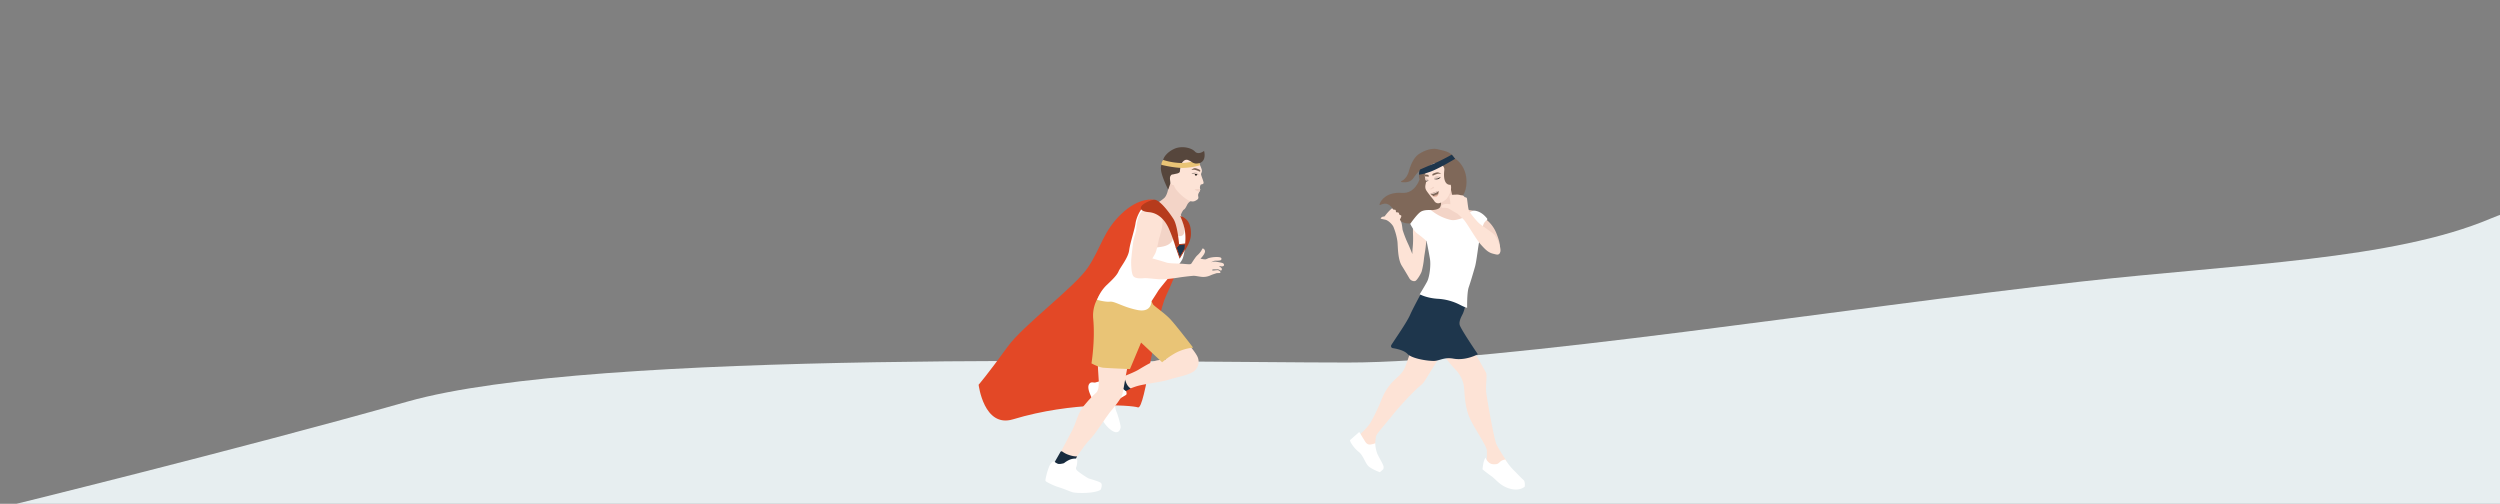 <?xml version="1.0" encoding="UTF-8"?> <svg xmlns="http://www.w3.org/2000/svg" xmlns:xlink="http://www.w3.org/1999/xlink" viewBox="0 0 1980 399.01"><rect x="0" y="0" width="1980" height="399.01" fill="#808080" stroke="none"/> <defs> <style>.cls-1{fill:none;}.cls-2{fill:#e7eef0;}.cls-3{fill:#fde3d6;}.cls-17,.cls-4{fill:#1e364c;}.cls-5{fill:#fff;}.cls-6{fill:#f3d4c7;}.cls-7{fill:#7f6859;}.cls-8{fill:#fef1ef;}.cls-9{fill:#cca191;}.cls-10{fill:#f5c3af;}.cls-11{fill:#e6ccc1;}.cls-12{fill:#12100b;}.cls-13{clip-path:url(#clip-path);}.cls-14{fill:#e34826;}.cls-15{fill:#182b3e;}.cls-16{fill:#e9c476;}.cls-17{stroke:#b63b1c;stroke-miterlimit:10;stroke-width:0.75px;}.cls-18{fill:#b63b1c;}.cls-19{fill:#56463c;}</style> <clipPath id="clip-path"> <path class="cls-1" d="M1128.46,139.78a5.49,5.49,0,0,0,.84,3.19,2,2,0,0,1,0,1.09c-.09.39,1.61.84,2.2.2s1.37-5.87.49-6.17C1127.27,136.46,1128.46,139.78,1128.46,139.78Z"></path> </clipPath> </defs> <title>sprint</title> <g id="Layer_2" data-name="Layer 2"> <path class="cls-2" d="M0,402.23S188.45,356.05,322.93,318c147.92-41.8,592.59-30.87,744.62-30.87,122.28,0,393.37-43.25,580.76-64.13,126.3-14.07,246.87-17.16,324.35-49.93,58.64-24.79,146.76-13.57,146.76-13.57V406.85Z"></path> <path class="cls-3" d="M1140.7,278.45c.43.14,7.27,9.26,12.12,14.39a23.81,23.81,0,0,1,6.84,15.69c.43,5.56.72,13.11,3.71,21s14.05,23.29,14.25,27.26a103.16,103.16,0,0,1-.41,10.94s5.36,3.42,9.4,2.23a15.18,15.18,0,0,0,6.76-4.6s-6.41-9.47-8.29-13.79-7.47-35.93-8-41,.86-13.52-.12-15.37-13.65-24.34-13.65-24.34Z"></path> <path class="cls-3" d="M1140.24,282.64s-9.84,15.74-11.56,18.57-3.81,4.3-6.15,6.27a257,257,0,0,0-18.44,19.79c-3.81,4.92-13.53,16-14.14,17.83s-1.23,11.31-1.23,11.31-5.66-.24-7.5-3.69a71.18,71.18,0,0,1-3.69-9.1s5.41-4.91,7.75-8.6a152.2,152.2,0,0,0,9.1-19.06,43.67,43.67,0,0,1,9.34-14.38c3.69-3.45,7-5.91,9-10.58s4.8-14.38,6.15-16.72S1140.24,282.64,1140.24,282.64Z"></path> <path class="cls-4" d="M1124.83,233.61s-6.26,11.65-7.8,15.25c-2.75,6.41-11.41,18.58-15.09,24.39a1.62,1.62,0,0,0,1.11,2.47c3.3.51,9,1.76,11.58,4.49,3.72,4,16.57,5.76,21.13,5.64s7.84-3.15,15.37-1.8c10,1.8,19.34-3.48,19.34-3.48s-13.69-20.06-14.41-23.3,1.8-7.28,2.6-9a32.11,32.11,0,0,0,2-7.16l-33.06-10.56Z"></path> <path class="cls-5" d="M1176.49,362.44s1.8,4.92,5.92,5.22,4.31-.8,6-2.21a7.21,7.21,0,0,1,3.81-1.5,46.23,46.23,0,0,0,5.83,7.62c3.11,3.11,6.72,7,8.43,8.43s1.1,5.42,1.1,5.42-3.91,3.82-11.74,1.61-10.94-7.33-14.76-10-6.92-5.32-6.92-5.32a45.83,45.83,0,0,1,.8-5.42A17.77,17.77,0,0,1,1176.49,362.44Z"></path> <path class="cls-5" d="M1089.19,351.1a26.36,26.36,0,0,0,1.56,8.06c1.41,3.2,3.75,6.88,4.61,9.07a4.22,4.22,0,0,1,.16,3.44l-2.66,2.34s-7.12-2.58-9.46-5.23-3.91-8.29-7.27-10.87a26.47,26.47,0,0,1-6.34-7.51,7.3,7.3,0,0,1-.62-1.8l7.35-6.49s2.58,4.22,4.61,7.51,4.22,2.42,5.24,2.27A22,22,0,0,0,1089.19,351.1Z"></path> <path class="cls-6" d="M1176.91,173.71a26.8,26.8,0,0,1,8.1,10.69c2.75,6.8,2.75,8.91,3,10.86a23.4,23.4,0,0,1,.1,4.22s-16-14.24-16.45-17.54,2.11-7.64,2.32-7.8A22.67,22.67,0,0,1,1176.91,173.71Z"></path> <path class="cls-7" d="M1124.28,142s-3.45,11.57-13.91,10.77c-11.54-.87-16.7,5.38-17.68,8.81-1,3.59,6.4-7,12.69,8.21,5.27,12.78,19.37,4.89,26.84,3.95s27.08-11.67,29-26.14-7.39-22.82-13-23.76-13.87-1.62-17.78,2.41C1121.26,135.66,1124.28,142,1124.28,142Z"></path> <path class="cls-7" d="M1119.37,141.1c-2.54,3.63-7,3.48-9.4,3.1a.41.41,0,0,1-.11-.78c1.72-.74,4.51-2.7,6-7.87,1.16-4.12,3.41-10.53,7.91-13.53s10.42-5,15.08-3.79,8.74,1.63,11.91,5.29,0,11.83-.67,11.66-6.5-1.16-14.49-3.33C1129,130.07,1124.25,134.11,1119.37,141.1Z"></path> <path class="cls-6" d="M1141,158.57s1.07,3.31-.64,5.77-9,2.13-9,2.13,9.29,9.25,17.09,9.41c10.9.21,17.52-7.48,18.91-8.55s-10.68-.43-13.89-5-4.81-14.53-4.81-14.53Z"></path> <path class="cls-3" d="M1132,131.61s-3.59,5.61-3.59,7.18.45,2.27,1,4.42c.45,1.68-1.75,4.66.37,7.83s5.12,6.53,6.09,8a3.62,3.62,0,0,0,3.7,1.94,11.76,11.76,0,0,0,7.33-5.21c3.64-6.1,2-9.46,2-9.46s-6.55,1.47-5-11.63c.39-3.34-3.36-5.38-6-5.56S1132,131.61,1132,131.61Z"></path> <path class="cls-3" d="M1108.7,173.9s1.41-2.47,1.14-3-1.5-.79-1.5-.79-.35-1.59-.79-1.77a10.34,10.34,0,0,0-1.94-.26s0-1.59-.44-1.86a3.11,3.11,0,0,0-1.5-.09s-.8-1.32-1.41-1a37.67,37.67,0,0,0-5.39,5.91c-.17.62-2.2.44-2.64,1a8.47,8.47,0,0,0-.8,1.15s1.32.35,3.62.79,5.56,3.53,6.53,5.65a48,48,0,0,1,3.18,11.56c.44,4,.17,14,3.44,19.23s5.2,8.65,6.17,10.24,3.53,2.56,4.86,1.68,4.41-5.83,4.85-7.77a63.6,63.6,0,0,0,1.59-8.56c.26-3.17,1.32-8.29,1.59-11.56a68.55,68.55,0,0,1,1.41-8.12L1119.2,176s-.27,5.73-.09,9.7a74.23,74.23,0,0,1-.27,10.51c-.26,2.38-.26,5-.26,5s-2.29-5.83-3.71-8.74a88.36,88.36,0,0,1-4-10.41c-.17-1-.53-4.77-1.06-6A17.7,17.7,0,0,0,1108.7,173.9Z"></path> <path class="cls-5" d="M1133.37,166.44s-5.11-.62-8.11,1.25-8.35,9.6-8.35,9.6,2.62,5.61,5.86,7.86a76.58,76.58,0,0,1,7.11,5.86s1.74,8.61,2.62,13.84-.3,14-2,17.7c-1.15,2.46-6.11,10.49-6.11,10.49s5.31,3.06,14.52,3.61a43.42,43.42,0,0,1,17.58,4.87c4.37,2.24,5.49,2.24,5.49,2.24s-.25-11.85,1.24-16.21,3-9.44,4.92-16.08c1.44-4.9,2.69-18.46,3.69-21.08s2-12.06,4-14.36a17.07,17.07,0,0,1,1.82-1.82.86.86,0,0,0,.09-1.21c-1.47-1.73-4.36-5.21-9.37-6.1-3.74-.66-7.6,5-11.36,6.21s-6,1.48-8,1.06A37.9,37.9,0,0,1,1133.37,166.44Z"></path> <path class="cls-6" d="M1132.13,149.23a1.11,1.11,0,0,0,1.46.72c.64-.22,1.12-.83,2-.94.47,0,0-1.79-1.12-.63C1132.75,150.25,1132.13,149.23,1132.13,149.23Z"></path> <path class="cls-4" d="M1124.68,134.25s5.8-2.52,12-5.15c4.78-2,13.14-6.63,13.14-6.63l2.68,3.29s-12.76,7.72-19.38,10.13c-6.9,2.51-9.26,2.42-9.26,2.42a11.62,11.62,0,0,1,.2-2.26A5.26,5.26,0,0,1,1124.68,134.25Z"></path> <path class="cls-3" d="M1142.13,164.58a22.2,22.2,0,0,1,4.32.26c1.42.35,3.8,2.21,6.36,3.53s4,3.35,6.26,5.38,9.53,15.19,13.68,19.86,6.26,6.44,9.71,7.32c2.68.69,4.14,1.24,5.2-.17s.53-3.89.36-5.12-2.3-7.68-4.77-10-9.88-7.06-12-9-7-7.86-7.85-9.89-1.33-9.7-1.77-10.06a4.35,4.35,0,0,0-1.5-.53s-1-1-1.32-1.23a4.51,4.51,0,0,0-1.68-.27,15.85,15.85,0,0,0-2.47-.53c-.62,0-6,0-6.44.8s.26,3.7.35,4.59.27,2.47-.09,2.29a9.86,9.86,0,0,0-5.29.09C1140.19,163.25,1142.13,164.58,1142.13,164.58Z"></path> <path class="cls-7" d="M1136.72,152.29c1.07-.41,2.8-1,2.8-1s.11,3.39-2.29,4.26c-2.13.78-4.36-2.07-4.36-2.07S1135.74,152.67,1136.72,152.29Z"></path> <path class="cls-8" d="M1139.52,151.29a19,19,0,0,1-3.2,1.79,8.85,8.85,0,0,1-3.45.4s2.17-.81,3.69-1.36A20.69,20.69,0,0,1,1139.52,151.29Z"></path> <path class="cls-9" d="M1139.52,151.29a27.25,27.25,0,0,1-3.45,1.4,18,18,0,0,1-3.2.79s.31-.17,1.3-.57a10.07,10.07,0,0,1,1.47-.51,1.09,1.09,0,0,0,.49-.16,4,4,0,0,1,1-.33C1138.54,151.49,1139.52,151.29,1139.52,151.29Z"></path> <path class="cls-9" d="M1138.69,154.23s-.11-.45-1.44,0a3.15,3.15,0,0,0-2,1.57,6.38,6.38,0,0,0,2.38-.55C1138.68,154.88,1138.69,154.23,1138.69,154.23Z"></path> <path class="cls-10" d="M1139.52,151.29s-.17,3.22-2.51,4.07c-2,.74-4.14-1.88-4.14-1.88s2,3.4,4.38,2.54C1139.92,155.05,1139.52,151.29,1139.52,151.29Z"></path> <path class="cls-7" d="M1134.68,139.23s-.44-1.12-.08-1.45a10.78,10.78,0,0,1,3.27-1.2c1.65-.44,3.61,1.2,3.61,1.2a9.28,9.28,0,0,0-2.61-.2A21.62,21.62,0,0,0,1134.68,139.23Z"></path> <path class="cls-11" d="M1135.58,141.77s1.42-.15,2.75-.27c2-.17,2.09-.57,2.09-.57a2.09,2.09,0,0,0-2.35-1.46A2.62,2.62,0,0,0,1135.58,141.77Z"></path> <path class="cls-12" d="M1135.59,141.75a8,8,0,0,0,3,.22,3.42,3.42,0,0,0,2.46-2,8.37,8.37,0,0,1-2.42,1.42A22.64,22.64,0,0,1,1135.59,141.75Z"></path> <g class="cls-13"> <path class="cls-7" d="M1131.55,140s.07-1.32-.41-1.54a11.92,11.92,0,0,0-3.84-.1c-1.87.11-3.34,2.51-3.34,2.51a10,10,0,0,1,2.66-1.12A23.45,23.45,0,0,1,1131.55,140Z"></path> <path class="cls-11" d="M1131.59,143s-1.55.18-3,.37c-2.15.28-2.38-.12-2.38-.12a2.31,2.31,0,0,1,2.17-2.13A2.87,2.87,0,0,1,1131.59,143Z"></path> <path class="cls-12" d="M1131.58,143a8.55,8.55,0,0,1-3.13.94,3.77,3.77,0,0,1-3.11-1.54,9,9,0,0,0,2.93.94A24.77,24.77,0,0,0,1131.58,143Z"></path> </g> <path class="cls-14" d="M913.82,158.21s-11.3-2.59-25.72,11.21-15.94,26.68-26.37,42.31-51.34,45.77-63.66,62.82c-16.25,22.47-23,30.16-23,30.16s4.11,34.4,27.2,27.4c47.36-14.35,93.3-11.35,99-9.45s13.66-70.52,22.42-88.8,17.9-44.94,17.52-49.89S913.82,158.21,913.82,158.21Z"></path> <path class="cls-3" d="M940.85,272.18s6.85,7.65,8,11.47a9.44,9.44,0,0,1-4.46,11.15c-4.62,2.71-12.9,4-18.64,5.89s-19.27,3.35-25.16,5.1-16.88,6.85-16.88,6.85l-.16-12.11s13.53-4.94,18-7.64,10.83-6.53,14.34-7.33a39,39,0,0,1,7.48-.8l-4-5.73,20.39-8.12Z"></path> <path class="cls-5" d="M891.11,308.14s2.08,3.6.66,4.64-8.71,4.54-8.71,7.2a17.57,17.57,0,0,0,1.51,6.91c.95,2.46,3.22,10.13,2.94,11.74s-1.14,3.59-3.41,3.69-7.1-3.12-10.7-9.18-9.56-19.6-10.41-21.87-1.71-5.5-.19-7.39,3.6-.57,4.73-.95,10-2.65,10-2.65Z"></path> <path class="cls-15" d="M895.57,307.77a9.94,9.94,0,0,1-3.48-4.28,32,32,0,0,1-1.77-5.68l-9.75,3.59,11.07,8.28Z"></path> <path class="cls-3" d="M869.07,275.09s.34,16.75,1,24.17-.51,10.7-2.07,11.91-9.49,9.15-12.26,14.16-4.14,10.88-6.21,14.85-14.16,26.76-14.16,26.76l15-1.21S858,353.3,863,348.29s13.12-18.3,15.88-21.58,9-10.7,10-14.33,2.25-12.78,3.8-20.2S869.07,275.09,869.07,275.09Z"></path> <path class="cls-16" d="M871.31,233.31a27.33,27.33,0,0,0-5.46,19.35c1.57,17.24-1.41,35.11-1.41,35.11s5.51,3.13,9.48,3.48,21,1.07,21,1.07l8.81-21L920.4,286.9s7.54-6.37,13.91-8.89a39,39,0,0,1,10.63-2.7s-13.72-18-18.38-22.84-12.95-10.36-13.47-11.56-2.07-4.15-2.07-4.15Z"></path> <path class="cls-15" d="M839.9,357.9a1,1,0,0,1,1.44-.28,18.28,18.28,0,0,0,5.26,2.7c4.14,1.44,6.46,1.12,6.46,1.12l-4.39,8.32-13.6.41-1.3-1.54Z"></path> <path class="cls-5" d="M916.59,160.31s9.59,7.58,12.27,14.15,3.23,11.93,5.91,11.71,2.45-4.12,2.11-6-2.11-8.92-2.11-8.92.44-.44,1.56.78,1.67,6.13,2.56,10-.22,18.06-2.34,23-17.28,22.07-19.4,25.53-5.24,8.14-5.24,8.14.34,9.14-11.15,6.8-17.83-7-21.62-6.58-10.26-1.45-10.26-1.45A32,32,0,0,1,876.24,226c5-4.68,8.36-8,9.7-11.15s7.58-10.59,8.36-16.61,4.23-15.94,5-21.18,4.24-12.49,7.92-14.27A35.85,35.85,0,0,1,916.59,160.31Z"></path> <path class="cls-6" d="M912.25,164.54s6.57,0,9.92,4.46,6.69,13.05,7,17.39-2.12,7-6.24,8.36-11.71,1.57-11.71,1.57Z"></path> <path class="cls-6" d="M925.4,148.6s-.78,5.91-3.34,8.25a37.9,37.9,0,0,1-6.25,4.35s9.26,8,12.71,15.49,1.79,9.7,5.35,10.26,4.8-2.79,4.13-6.47-2.79-10.36-2.79-10.36,1.34-3.46,2.45-4.13,1.81-2.27,2.46-3.57a6.9,6.9,0,0,1,3.61-3.47s-9.86-9.57-11.19-12.24-3.24-5.58-5.69-4.46S925.4,148.6,925.4,148.6Z"></path> <path class="cls-3" d="M949,127.82s2.54,5,2.84,6.79-.6,2.31-.6,3.43,2.46,6.34,1.94,7.17-1.79.74-2.16,1a4.8,4.8,0,0,0-.6,3.28c.37.67.15,1-.45,2.24s-1.26,2.09-1,3.58.6,2.39-2.61,3.88-7.83-1.72-12.16-6-4.4-6.49-4.4-6.49a3.72,3.72,0,0,1-3.21-2.54c-1-2.54-1.86-5.74.45-6.34s2.68-.16,2.68-.16-1.49-7.15,2.84-10.66S949,127.82,949,127.82Z"></path> <polygon class="cls-17" points="934.38 204.07 931.6 196.12 933.85 193.74 938.75 193.21 938.48 197.18 934.38 204.07"></polygon> <path class="cls-18" d="M938.75,193.21a39.54,39.54,0,0,0-.75-12.73,54.26,54.26,0,0,0-3.23-9.25s1.66-.18,4.55,2.38,4.17,6.9,3.85,12.67-4.65,11.87-4.65,11.87Z"></path> <path class="cls-5" d="M853.19,364.66a1.43,1.43,0,0,0-1.43-1.46,11.85,11.85,0,0,0-4,.65,19.57,19.57,0,0,0-4.89,2.83,1.31,1.31,0,0,1-.5.25c-.83.22-3.29.8-4.49.4a10.43,10.43,0,0,1-2.64-1.55,1.4,1.4,0,0,0-1.74,0,10.78,10.78,0,0,0-2.75,4.22A52.08,52.08,0,0,0,828,380a1.42,1.42,0,0,0,.68,1.47,48.06,48.06,0,0,0,9.2,4.19c5.35,1.7,9.07,3.4,11.34,4.13s10.85,1.05,17-.08,5.75-2.51,5.75-2.51,1.62-3.81-.41-5-8-2.83-9.23-3.24-8.34-5.18-9.47-6.56-.65-2-.17-3.32A19.31,19.31,0,0,0,853.19,364.66Z"></path> <path class="cls-3" d="M912.4,163.22c2.6,0,5.33-.52,7.67,7s-2,17.68-2.34,19.76S916,198.58,915,200.66a43,43,0,0,1-2.34,4s8.24,2.29,10.92,3.21,9.54.75,13.64,1.09,5.69.58,6.28-.17,3.14-5.06,4.7-6.5a16.62,16.62,0,0,0,3.17-3.65,15.88,15.88,0,0,1,1.14-1.92,2.44,2.44,0,0,1,1.8,2.88c-.48,2.27-3.54,5.27-3.54,5.27s3.3.78,4.32.48a19.75,19.75,0,0,0,2-.9,24.41,24.41,0,0,1,6-.9c2.15,0,3.41.18,3.89.6a1.15,1.15,0,0,1-.42,2c-1.32.48-3.89.18-4.79.42a19.17,19.17,0,0,0-2.7,1.19,13.71,13.71,0,0,1,3.36-.59c.89.12,3.89.65,4.91.89s2,.6,2.1,1.68-1.56,1.38-2.16,1.2a9.51,9.51,0,0,0-1.92-.18s2.1,1.32,2.34,2.1a1.44,1.44,0,0,1-.66,1.49c-.18.12-1.68-1.19-2.76-1.07s-4-.18-4.13.36,0,.65.6.65,3.17-.41,3.83-.3,2.34,1.14,2,1.86-2.4.24-3.36.6-2.93.9-4.49,1.62a13.4,13.4,0,0,1-7.49,1.14c-3.47-.42-4.49-.9-6.71-.72s-8.38.9-10.9,1.32-11.32,1.73-16.36,1.31-9.46-.95-10.9-.83-7.31.83-8.93-1.8-1.67-10.73-1.49-13,1.13-11.21,1.61-14.26,2.34-7.91,2.34-9.29.48-7.19,2-10.6S907.16,163.26,912.4,163.22Z"></path> <path class="cls-18" d="M933.85,193.74s-1.11-15-4.47-20.29-11.39-16-15.56-15.24-8.34,3.21-9.63,4.82-1.44,4.37,5.72,5c6.72.58,12.18,5.15,15.69,12.72a121.8,121.8,0,0,1,5.67,15.65Z"></path> <path class="cls-19" d="M935.47,130.18s2.13-5,5.82-3.28,4.63,3,7.79,2.46c7.06-1.25,4.55-9.82,4.55-9.82s-4.46,3.48-7.22.5c-2.92-3.15-10.55-4.71-16.18-2.25s-8.81,6.76-9,9.11-2.45,3-1.63,8.4,5.58,14.86,5.58,14.86,1.25-3.21,1.65-4.54-.78-4.48.14-6.12,1.43-1.13,2.87-1.54,4.66-.55,4.66-2.39A28.34,28.34,0,0,1,935.47,130.18Z"></path> <path class="cls-16" d="M921.26,126.69a51.56,51.56,0,0,0,14,2.42c6.63,0,14-2.57,14-2.23s1.26,4,1.26,4A53,53,0,0,1,936.36,133c-7.15-.1-16.55-2.45-16.55-2.45a3.83,3.83,0,0,1,.37-1.94A4.71,4.71,0,0,1,921.26,126.69Z"></path> <path class="cls-19" d="M943.26,127.9a7.6,7.6,0,0,0,3.72,1.63,8.67,8.67,0,0,0,3.73-.66l-1-3.74Z"></path> <path class="cls-7" d="M950.42,136.05s.42-1,.07-1.36a12.36,12.36,0,0,0-3.58-1.47c-1.65-.43-3.33,1.41-3.33,1.41a9.69,9.69,0,0,1,2.62-.16A22.82,22.82,0,0,1,950.42,136.05Z"></path> <path class="cls-6" d="M950.51,149.87s-.12-.12-1.42-.16a6.5,6.5,0,0,0-2.79.35s.15.51,1.26,1c1.87.9,2.51.92,2.08,1.11,0,0,.31,0,.52-1.07,0-.17.11-.09.28-.51A2.1,2.1,0,0,0,950.51,149.87Z"></path> <path class="cls-12" d="M943.59,137.39a10.87,10.87,0,0,1,2.75.1,7.74,7.74,0,0,1,2.86,1.19s-1.9-.44-2.78-.67C945.34,137.73,943.59,137.39,943.59,137.39Z"></path> <circle class="cls-12" cx="947.21" cy="138.39" r="0.74"></circle> <path class="cls-11" d="M949.19,138.69a7.66,7.66,0,0,0-2.53-1.13,7.5,7.5,0,0,0-1.89-.23,2,2,0,0,1,2.37-1A2.44,2.44,0,0,1,949.19,138.69Z"></path> </g> </svg> 